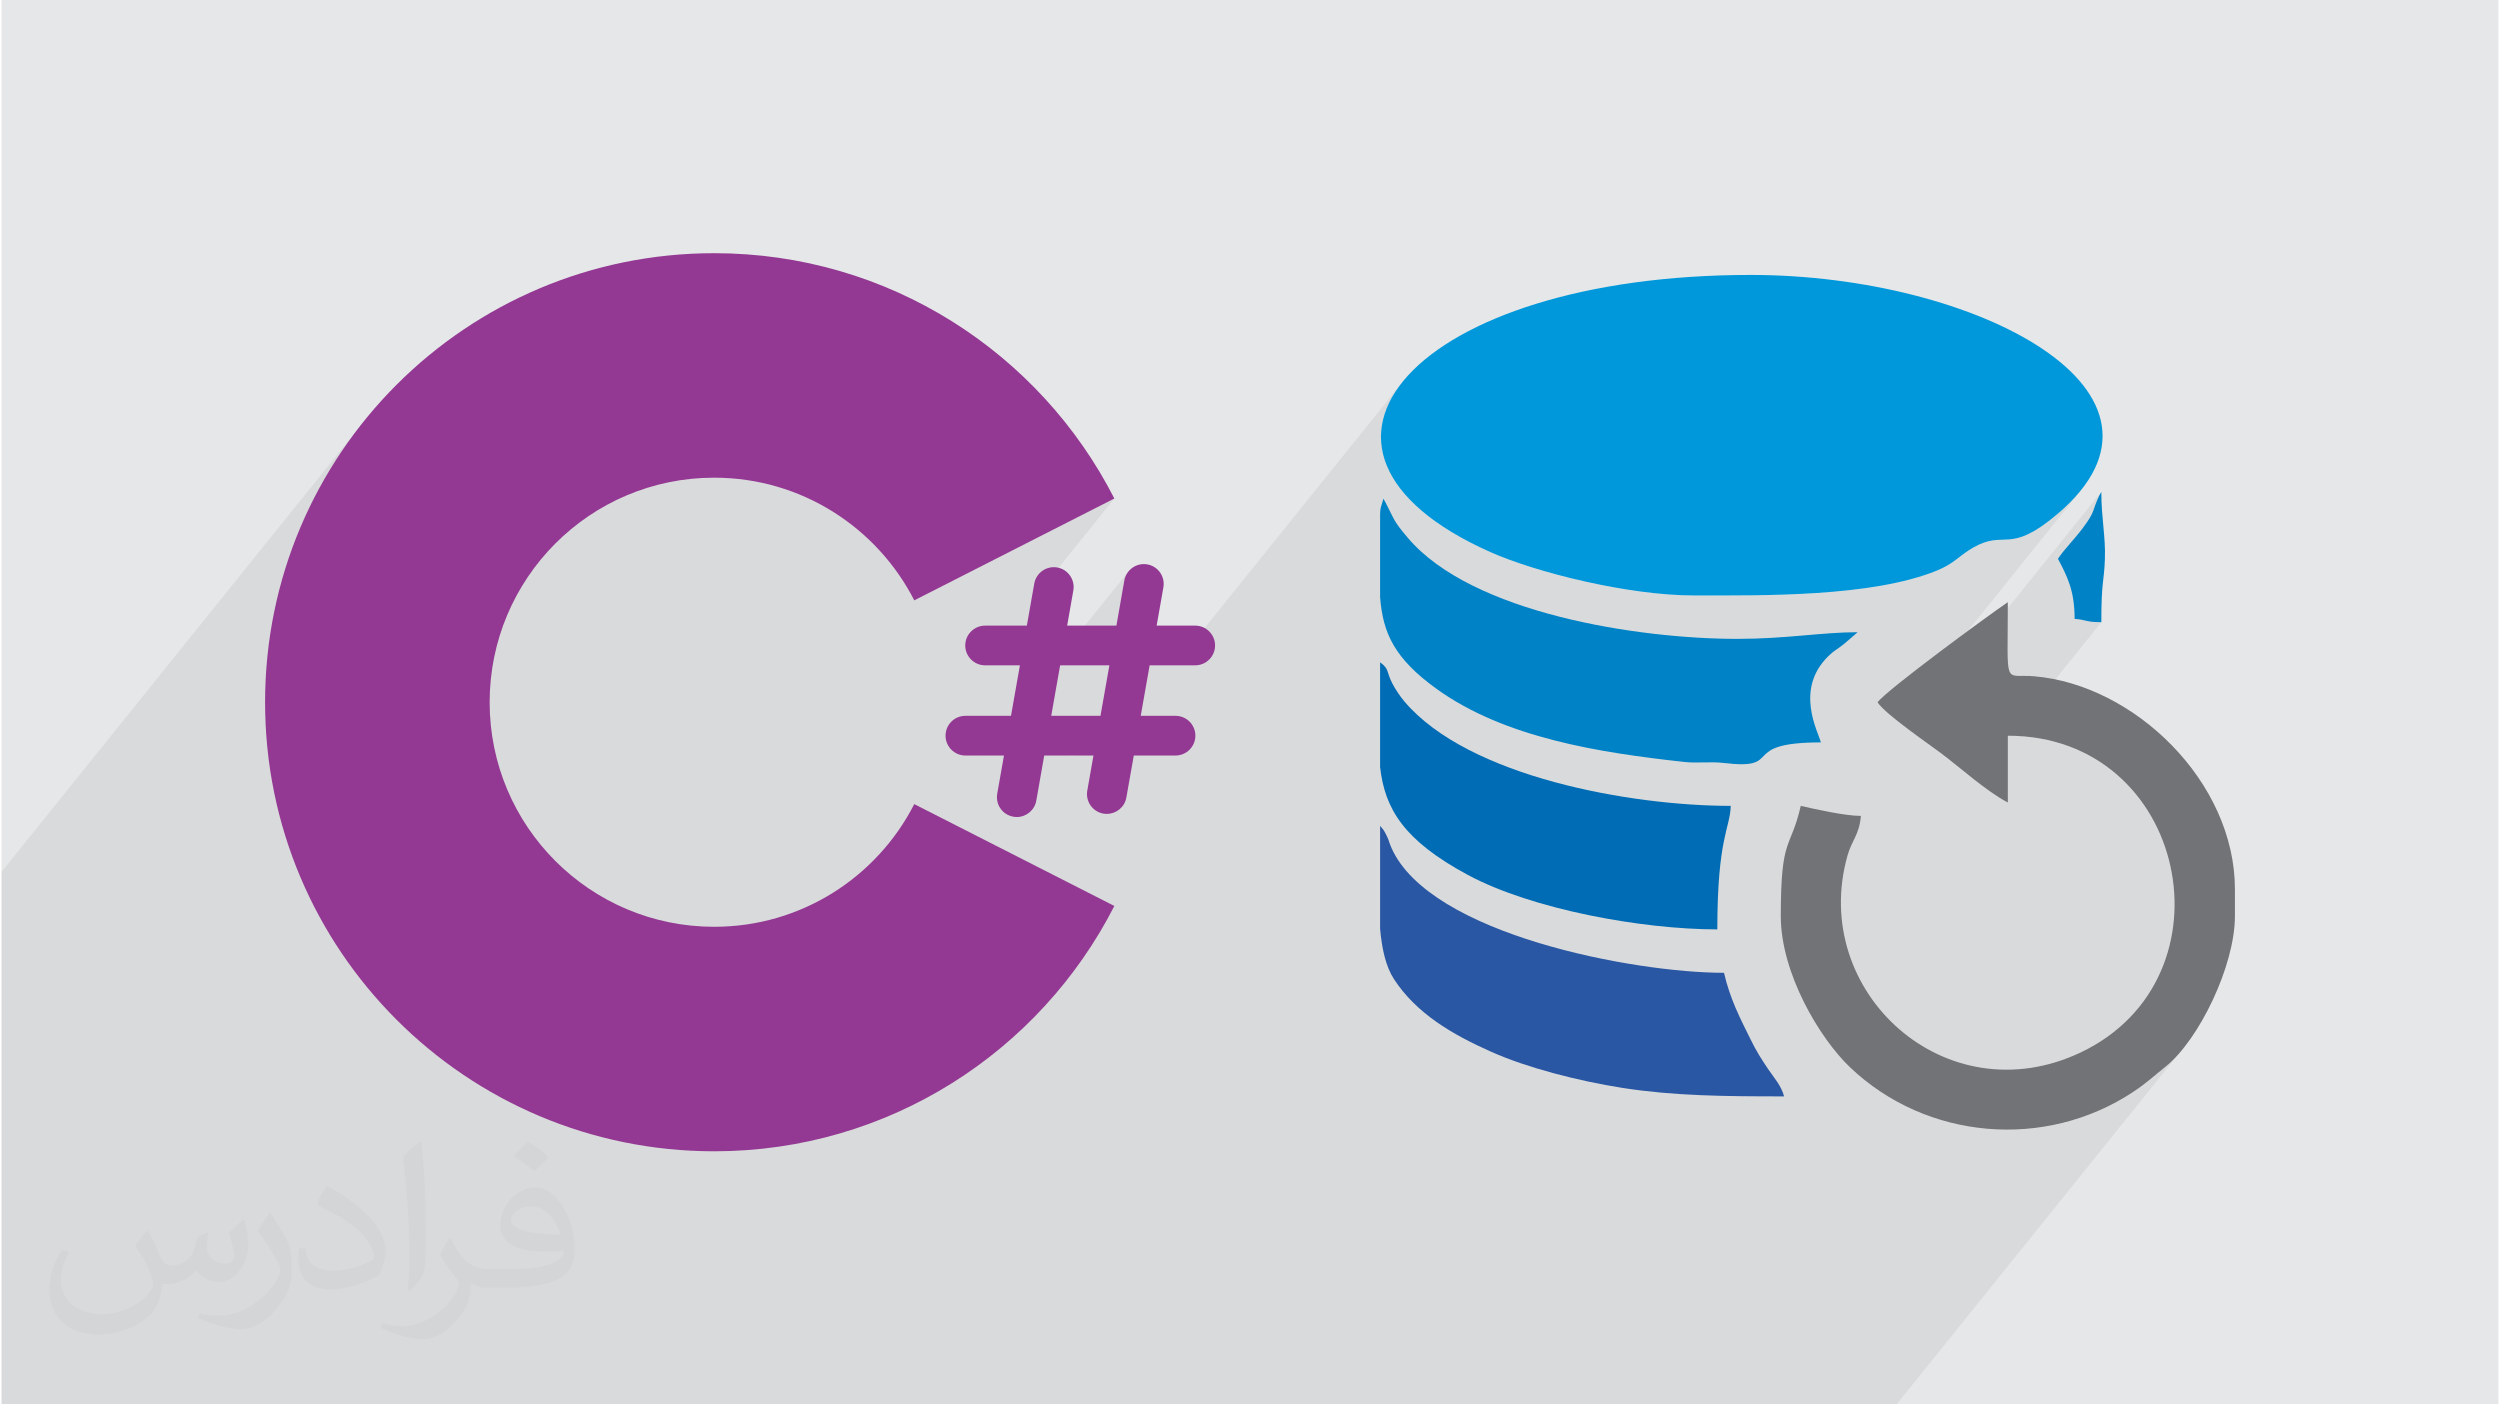 <?xml version="1.0" encoding="UTF-8"?>
<!DOCTYPE svg PUBLIC "-//W3C//DTD SVG 1.0//EN" "http://www.w3.org/TR/2001/REC-SVG-20010904/DTD/svg10.dtd">
<!-- Creator: CorelDRAW 2017 -->
<svg xmlns="http://www.w3.org/2000/svg" xml:space="preserve" width="356px" height="200px" version="1.0" shape-rendering="geometricPrecision" text-rendering="geometricPrecision" image-rendering="optimizeQuality" fill-rule="evenodd" clip-rule="evenodd"
viewBox="0 0 35600 20025"
 xmlns:xlink="http://www.w3.org/1999/xlink">
 <g id="__x0023_Layer_x0020_1">
  <g id="_1436079485392">
   <path fill="#E6E7E8" d="M0 0l35600 0 0 20025 -35600 0 0 -20025z"/>
   <path fill="#373435" fill-opacity="0.078" d="M29103 16066l1377 -1711 117 -161 102 -168 86 -174 70 -180 54 -184 40 -188 24 -190 9 -191 -5 -191 -20 -190 -34 -188 -48 -185 -61 -181 -76 -176 -89 -169 -102 -162 -115 -153 -128 -144 -141 -134 -153 -121 -166 -109 -177 -95 -190 -80 -201 -65 -212 -47 -224 -29 -205 -9 1303 -1620 -74 -1 -55 -4 -43 -6 -35 -7 -32 -8 -37 -8 -45 -7 -60 -6 -4 -141 -14 -124 -21 -113 -28 -103 -35 -97 -41 -93 -45 -92 -48 -92 265 -330 48 -60 47 -60 55 -79 39 -60 26 -47 18 -42 15 -40 16 -46 22 -56 32 -74 34 -61 -2734 3398 -41 -31 -134 -103 -16 -13 2619 -3255 -148 162 -178 162 -231 177 -183 106 -147 54 -123 20 -113 5 -114 8 -128 31 -155 72 -71 44 -62 43 -56 42 -54 42 -57 41 -64 41 -73 39 -88 39 -181 66 -194 57 -204 49 -213 42 -221 34 -227 29 -230 22 -233 18 -234 13 -233 10 -231 6 -226 4 -220 2 -213 1 -204 -1 -193 0 -180 -3 -187 -11 -193 -18 -198 -24 -200 -29 -201 -34 -201 -39 -199 -42 -196 -46 -191 -49 -185 -51 -176 -53 -167 -55 -157 -55 -144 -55 -129 -55 -292 -139 -259 -146 -229 -149 -198 -154 -168 -158 -139 -160 -110 -163 -81 -164 -53 -165 -27 -165 1 -165 27 -163 53 -162 78 -160 102 -157 -3206 3985 -356 0 -1034 1286 -122 0 455 -566 0 0 127 -720 -355 0 455 -566 113 -644 16 -55 25 -49 34 -43 -2126 2643 -21 0 456 -566 127 -720 -356 0 455 -566 60 -336 1188 -1476 -2853 1452 -106 -190 -118 -183 -129 -173 -141 -165 -152 -154 -161 -144 -171 -133 -180 -121 -189 -110 -196 -96 -203 -83 -210 -69 -217 -55 -222 -40 -227 -25 -231 -8 -327 17 -318 48 -307 79 -294 108 -280 135 -264 160 -246 184 -228 207 -206 227 -3500 4350 -44 -112 -101 -297 -86 -304 -72 -310 -56 -315 -41 -321 -25 -325 -8 -329 8 -330 25 -325 41 -320 56 -316 72 -310 86 -303 101 -298 114 -291 129 -283 141 -276 154 -269 167 -259 178 -251 -5029 6249 0 7594 27018 0 4013 -4987 -90 94 -90 79 -61 49 -55 46 -53 44 -52 43 -53 42 -55 42 -60 44 -66 45 -119 75 -121 70 -123 64 -126 58 -127 52 -129 47 -130 41 -132 36 -133 30 -133 24 -20 3z"/>
   <g>
    <g>
     <path fill="#933993" fill-rule="nonzero" d="M13013 11465c-530,1038 -1608,1749 -2853,1749 -1768,0 -3201,-1433 -3201,-3201 0,-1768 1433,-3202 3201,-3202 1245,0 2323,712 2853,1749l2853 -1452c-1059,-2076 -3216,-3498 -5706,-3498 -3536,0 -6403,2866 -6403,6403 0,3536 2867,6402 6403,6402 2490,0 4647,-1422 5706,-3498l-2853 -1452z"/>
     <path fill="#933993" fill-rule="nonzero" d="M17019 9486c156,0 283,-127 283,-283 0,-156 -127,-283 -283,-283l-550 0 96 -545c27,-154 -75,-301 -229,-328 -154,-27 -300,76 -328,229l-113 644 -702 0 88 -501c27,-154 -75,-301 -229,-328 -154,-27 -301,76 -328,230l-106 599 -595 0c-156,0 -283,127 -283,283 0,156 127,283 283,283l496 0 -127 720 -650 0c-156,0 -283,126 -283,283 0,156 127,283 283,283l550 0 -96 545c-27,154 75,300 229,327 17,3 33,5 50,5 134,0 254,-97 278,-234l113 -643 702 0 -88 500c-27,154 75,301 229,328 17,3 33,4 50,4 134,0 254,-96 278,-233l106 -599 595 0c156,0 283,-127 283,-283 0,-157 -127,-283 -283,-283l-496 0 127 -720 650 0zm-1351 720l0 0 -702 0 127 -720 702 0 -127 720z"/>
    </g>
    <path fill="#0098DA" d="M24130 8490c997,0 2527,23 3457,-352 257,-103 318,-213 525,-331 460,-263 502,111 1194,-473 2058,-1735 -1148,-3414 -4367,-3414 -4789,0 -6990,2492 -3713,3951 652,291 1966,619 2904,619z"/>
    <path fill="#727376" d="M26748 10014c119,176 688,563 899,721 294,220 642,540 958,707l0 -952c2563,0 3272,3454 1040,4515 -1924,913 -3872,-864 -3327,-2803 63,-225 170,-300 192,-569 -223,0 -653,-96 -857,-143 -149,641 -285,418 -285,1571 0,818 555,1744 987,2156 1089,1039 2787,1182 4041,349 187,-124 286,-220 455,-355 480,-382 992,-1443 992,-2150l0 -381c0,-1534 -1433,-2918 -2865,-3038 -440,-38 -373,189 -373,-1056 -256,171 -1748,1266 -1857,1428z"/>
    <path fill="#0082C6" d="M19655 8514c39,513 205,876 808,1310 970,698 2319,907 3531,1040 185,20 374,-8 558,14 891,107 189,-293 1387,-293 -35,-149 -380,-750 105,-1228 91,-89 115,-88 214,-167 80,-65 137,-117 205,-176 -509,0 -1018,95 -1714,95 -1413,0 -3787,-363 -4700,-1442 -210,-248 -188,-255 -313,-496l-34 -61c-25,106 -47,109 -47,238l0 1166z"/>
    <path fill="#2957A4" d="M25415 15632c-41,-155 -141,-261 -228,-390 -106,-158 -164,-249 -248,-419 -152,-307 -293,-576 -381,-953 -1287,0 -4196,-548 -4741,-1781 -36,-81 -31,-97 -67,-171 -40,-80 -44,-84 -95,-143l0 1466c25,286 81,539 197,718 318,488 824,787 1389,1038 506,226 1234,414 1868,514 739,115 1464,121 2306,121z"/>
    <path fill="#006CB5" d="M24463 13251c0,-1313 183,-1439 191,-1761 -1413,0 -3737,-408 -4653,-1489 -59,-70 -127,-170 -172,-257 -89,-175 -41,-204 -174,-301l0 1495c68,597 339,1046 1252,1537 919,493 2487,776 3556,776z"/>
    <path fill="#0082C6" d="M29319 7967c137,257 238,460 238,857 184,15 154,47 381,47 0,-603 39,-560 51,-904 11,-322 -51,-574 -51,-953l-34 61c-103,223 -48,206 -223,444 -121,164 -269,309 -362,448z"/>
   </g>
   <path fill="#373435" fill-opacity="0.031" d="M2082 17547c68,104 112,203 155,312 32,64 49,183 199,183 44,0 107,-14 163,-45 63,-33 111,-83 136,-159l60 -202 146 -72 10 10c-20,77 -25,149 -25,206 0,170 146,234 262,234 68,0 129,-34 129,-95 0,-81 -34,-217 -78,-339 68,-68 136,-136 214,-191l12 6c34,144 53,287 53,381 0,93 -41,196 -75,264 -70,132 -194,238 -344,238 -114,0 -241,-58 -328,-163l-5 0c-82,101 -209,193 -412,193l-63 0c-10,134 -39,229 -83,314 -121,237 -480,404 -818,404 -470,0 -706,-272 -706,-633 0,-223 73,-431 185,-578l92 38c-70,134 -117,262 -117,385 0,338 275,499 592,499 294,0 658,-187 724,-404 -25,-237 -114,-348 -250,-565 41,-72 94,-144 160,-221l12 0zm5421 -1274c99,62 196,136 291,221 -53,74 -119,142 -201,202 -95,-77 -190,-143 -287,-213 66,-74 131,-146 197,-210zm51 926c-160,0 -291,105 -291,183 0,168 320,219 703,217 -48,-196 -216,-400 -412,-400zm-359 895c208,0 390,-6 529,-41 155,-39 286,-118 286,-171 0,-15 0,-31 -5,-46 -87,8 -187,8 -274,8 -282,0 -498,-64 -583,-222 -21,-44 -36,-93 -36,-149 0,-152 66,-303 182,-406 97,-85 204,-138 313,-138 197,0 354,158 464,408 60,136 101,293 101,491 0,132 -36,243 -118,326 -153,148 -435,204 -867,204l-196 0 0 0 -51 0c-107,0 -184,-19 -245,-66l-10 0c3,25 5,50 5,72 0,97 -32,221 -97,320 -192,287 -400,410 -580,410 -182,0 -405,-70 -606,-161l36 -70c65,27 155,46 279,46 325,0 752,-314 805,-619 -12,-25 -34,-58 -65,-93 -95,-113 -155,-208 -211,-307 48,-95 92,-171 133,-239l17 -2c139,282 265,445 546,445l44 0 0 0 204 0zm-1408 299c24,-130 26,-276 26,-413l0 -202c0,-377 -48,-926 -87,-1282 68,-75 163,-161 238,-219l22 6c51,450 63,972 63,1452 0,126 -5,250 -17,340 -7,114 -73,201 -214,332l-31 -14zm-1449 -596c7,177 94,318 398,318 189,0 349,-50 526,-135 32,-14 49,-33 49,-49 0,-111 -85,-258 -228,-392 -139,-126 -323,-237 -495,-311 -59,-25 -78,-52 -78,-77 0,-51 68,-158 124,-235l19 -2c197,103 417,256 580,427 148,157 240,316 240,489 0,128 -39,250 -102,361 -216,109 -446,192 -674,192 -277,0 -466,-130 -466,-436 0,-33 0,-84 12,-150l95 0zm-501 -503l172 278c63,103 122,215 122,392l0 227c0,183 -117,379 -306,573 -148,132 -279,188 -400,188 -180,0 -386,-56 -624,-159l27 -70c75,21 162,37 269,37 342,-2 692,-252 852,-557 19,-35 26,-68 26,-90 0,-36 -19,-75 -34,-110 -87,-165 -184,-315 -291,-453 56,-89 112,-174 173,-258l14 2z"/>
  </g>
 </g>
</svg>
